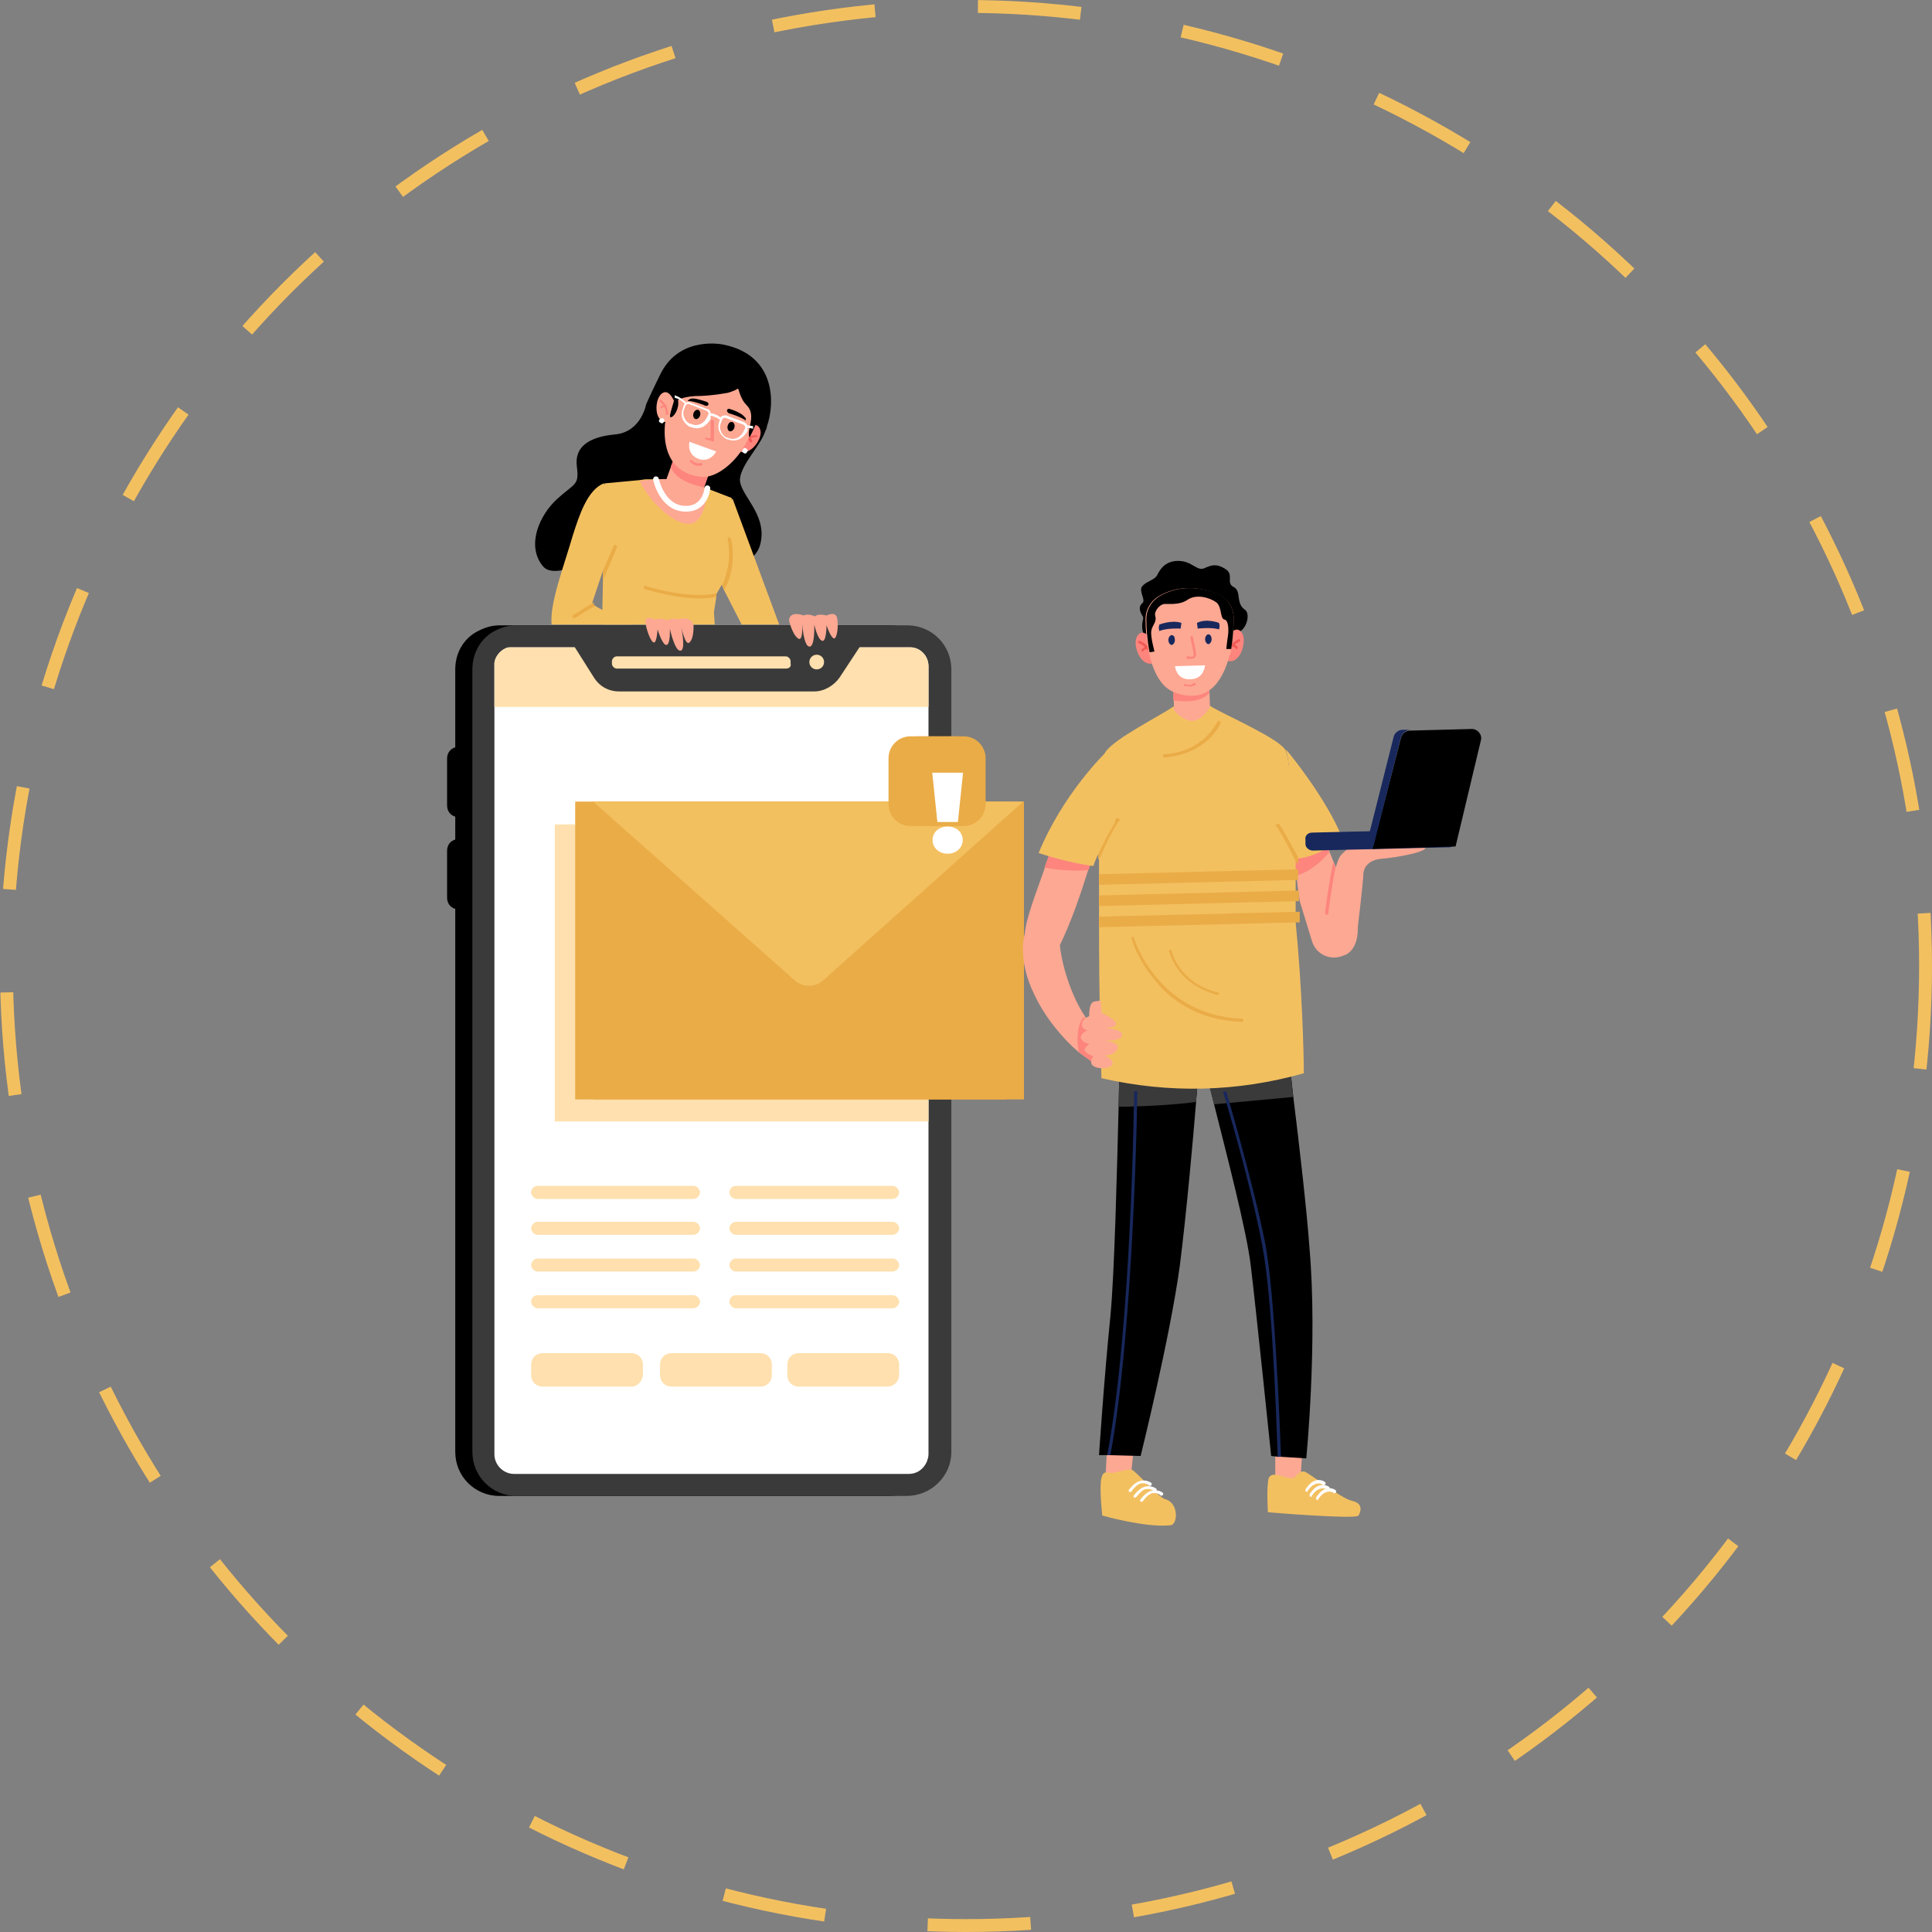<svg width="150" height="150" viewBox="0 0 150 150" fill="none" xmlns="http://www.w3.org/2000/svg">
<rect x="0" y="0" width="150" height="150" fill="#808080" stroke="none"/>
<circle cx="75" cy="75" r="74.5" stroke="#F3C060" stroke-dasharray="8 8"/>
<path d="M35.346 51.972V112.724C35.346 114.625 36.866 116.145 38.767 116.145H69.047C69.998 116.145 70.885 115.765 71.518 115.131C72.151 114.498 72.532 113.674 72.532 112.724V51.972C72.532 50.072 71.011 48.551 69.111 48.551H38.83C38.26 48.551 37.753 48.678 37.246 48.932C36.106 49.438 35.346 50.579 35.346 51.972Z" fill="black"/>
<path d="M36.676 51.972V112.724C36.676 114.625 38.196 116.145 40.097 116.145H70.377C71.328 116.145 72.215 115.765 72.848 115.131C73.482 114.498 73.862 113.674 73.862 112.724V51.972C73.862 50.072 72.341 48.551 70.441 48.551H40.097C39.526 48.551 39.02 48.678 38.513 48.932C37.436 49.438 36.676 50.579 36.676 51.972Z" fill="#3A3A3A"/>
<path d="M35.979 63.438H35.599C35.092 63.438 34.712 63.058 34.712 62.552V58.877C34.712 58.371 35.092 57.99 35.599 57.99H35.979V63.438Z" fill="black"/>
<path d="M35.979 70.597H35.599C35.092 70.597 34.712 70.217 34.712 69.71V66.036C34.712 65.529 35.092 65.149 35.599 65.149H35.979V70.597Z" fill="black"/>
<path d="M73.798 63.439H74.115C74.495 63.439 74.812 63.122 74.812 62.742V58.624C74.812 58.244 74.495 57.927 74.115 57.927H73.798V63.439Z" fill="#18285D"/>
<path d="M72.088 51.719V112.914C72.088 113.104 72.025 113.294 71.961 113.484C71.708 114.055 71.201 114.435 70.568 114.435H39.907C39.083 114.435 38.386 113.738 38.386 112.914V51.719C38.386 51.656 38.386 51.529 38.386 51.466C38.45 50.959 38.83 50.516 39.273 50.325C39.4 50.262 39.463 50.262 39.59 50.262C39.653 50.262 39.78 50.262 39.907 50.262H70.568C71.391 50.199 72.088 50.896 72.088 51.719Z" fill="white"/>
<path d="M72.088 51.719V54.886H38.386V51.719C38.386 51.656 38.386 51.529 38.386 51.466C38.45 50.959 38.83 50.516 39.273 50.325C39.4 50.262 39.463 50.262 39.59 50.262C39.653 50.262 39.78 50.262 39.907 50.262H70.568C71.391 50.199 72.088 50.896 72.088 51.719Z" fill="#FFE0AE"/>
<path d="M66.767 50.199L65.183 52.606C64.74 53.239 63.98 53.683 63.219 53.683H48.079C47.255 53.683 46.559 53.303 46.115 52.606L44.595 50.199C44.595 49.945 44.785 49.755 45.038 49.755H66.323C66.577 49.755 66.767 49.945 66.767 50.199Z" fill="#3A3A3A"/>
<path d="M61.002 51.909H47.889C47.699 51.909 47.509 51.719 47.509 51.529V51.339C47.509 51.149 47.699 50.959 47.889 50.959H61.002C61.192 50.959 61.382 51.149 61.382 51.339V51.529C61.446 51.782 61.255 51.909 61.002 51.909Z" fill="#FFE0AE"/>
<path d="M63.98 51.402C63.98 51.719 63.726 51.972 63.41 51.972C63.093 51.972 62.839 51.719 62.839 51.402C62.839 51.085 63.093 50.832 63.41 50.832C63.726 50.832 63.98 51.085 63.98 51.402Z" fill="#FFE0AE"/>
<path d="M41.237 92.579C41.237 92.832 41.49 93.086 41.744 93.086H53.843C54.097 93.086 54.35 92.832 54.35 92.579C54.35 92.326 54.097 92.072 53.843 92.072H41.744C41.49 92.072 41.237 92.262 41.237 92.579Z" fill="#FFE0AE"/>
<path d="M56.631 92.579C56.631 92.832 56.884 93.086 57.138 93.086H69.301C69.554 93.086 69.808 92.832 69.808 92.579C69.808 92.326 69.554 92.072 69.301 92.072H57.138C56.884 92.072 56.631 92.262 56.631 92.579Z" fill="#FFE0AE"/>
<path d="M41.237 95.366C41.237 95.62 41.49 95.873 41.744 95.873H53.843C54.097 95.873 54.35 95.62 54.35 95.366C54.35 95.113 54.097 94.86 53.843 94.86H41.744C41.49 94.86 41.237 95.113 41.237 95.366Z" fill="#FFE0AE"/>
<path d="M56.631 95.366C56.631 95.62 56.884 95.873 57.138 95.873H69.301C69.554 95.873 69.808 95.62 69.808 95.366C69.808 95.113 69.554 94.86 69.301 94.86H57.138C56.884 94.86 56.631 95.113 56.631 95.366Z" fill="#FFE0AE"/>
<path d="M41.237 98.217C41.237 98.471 41.49 98.724 41.744 98.724H53.843C54.097 98.724 54.35 98.471 54.35 98.217C54.35 97.964 54.097 97.71 53.843 97.71H41.744C41.49 97.71 41.237 97.964 41.237 98.217Z" fill="#FFE0AE"/>
<path d="M56.631 98.217C56.631 98.471 56.884 98.724 57.138 98.724H69.301C69.554 98.724 69.808 98.471 69.808 98.217C69.808 97.964 69.554 97.71 69.301 97.71H57.138C56.884 97.71 56.631 97.964 56.631 98.217Z" fill="#FFE0AE"/>
<path d="M41.237 101.068C41.237 101.321 41.49 101.575 41.744 101.575H53.843C54.097 101.575 54.35 101.321 54.35 101.068C54.35 100.814 54.097 100.561 53.843 100.561H41.744C41.49 100.561 41.237 100.751 41.237 101.068Z" fill="#FFE0AE"/>
<path d="M56.631 101.068C56.631 101.321 56.884 101.575 57.138 101.575H69.301C69.554 101.575 69.808 101.321 69.808 101.068C69.808 100.814 69.554 100.561 69.301 100.561H57.138C56.884 100.561 56.631 100.751 56.631 101.068Z" fill="#FFE0AE"/>
<path d="M49.029 107.656H42.124C41.617 107.656 41.237 107.276 41.237 106.769V105.946C41.237 105.439 41.617 105.059 42.124 105.059H49.029C49.535 105.059 49.916 105.439 49.916 105.946V106.769C49.852 107.276 49.472 107.656 49.029 107.656Z" fill="#FFE0AE"/>
<path d="M59.038 107.656H52.133C51.626 107.656 51.246 107.276 51.246 106.769V105.946C51.246 105.439 51.626 105.059 52.133 105.059H59.038C59.545 105.059 59.925 105.439 59.925 105.946V106.769C59.925 107.276 59.545 107.656 59.038 107.656Z" fill="#FFE0AE"/>
<path d="M68.92 107.656H62.015C61.508 107.656 61.128 107.276 61.128 106.769V105.946C61.128 105.439 61.508 105.059 62.015 105.059H68.92C69.427 105.059 69.807 105.439 69.807 105.946V106.769C69.807 107.276 69.364 107.656 68.92 107.656Z" fill="#FFE0AE"/>
<path d="M72.088 64.008V87.068H43.074V64.008H44.405H72.088Z" fill="#FFE0AE"/>
<path d="M78.106 62.235H44.658V85.358H78.106V62.235Z" fill="#EAAC47"/>
<path d="M79.5 62.235H46.051V85.358H79.5V62.235Z" fill="#EAAC47"/>
<path d="M45.988 62.172L61.446 78.262C62.142 78.959 63.283 78.959 63.916 78.262L79.437 62.172L63.853 76.045C63.219 76.615 62.206 76.615 61.572 76.045L45.988 62.172Z" fill="#EAAC47"/>
<path d="M59.545 74.145L47.002 85.294H46.051V84.724L58.784 73.385L59.545 74.145Z" fill="#EAAC47"/>
<path d="M79.437 84.787V85.294H78.423L65.88 74.145L66.577 73.385L79.437 84.787Z" fill="#EAAC47"/>
<path d="M46.051 62.235L61.699 76.109C62.332 76.679 63.282 76.679 63.916 76.109L79.436 62.235H46.051Z" fill="#F3C060"/>
<g opacity="0.5">
<path d="M62.332 64.389H50.739C50.359 64.389 50.042 64.072 50.042 63.692C50.042 63.312 50.359 62.995 50.739 62.995H62.332C62.712 62.995 63.029 63.312 63.029 63.692C63.029 64.072 62.712 64.389 62.332 64.389Z" fill="#F3C060"/>
</g>
<g opacity="0.5">
<path d="M65.88 64.389H64.74C64.36 64.389 64.043 64.072 64.043 63.692C64.043 63.312 64.36 62.995 64.74 62.995H65.88C66.26 62.995 66.577 63.312 66.577 63.692C66.577 64.072 66.26 64.389 65.88 64.389Z" fill="#F3C060"/>
</g>
<path d="M74.242 64.136H70.694C69.744 64.136 68.984 63.375 68.984 62.425V58.878C68.984 57.927 69.744 57.167 70.694 57.167H74.242C75.192 57.167 75.952 57.927 75.952 58.878V62.425C75.889 63.375 75.129 64.136 74.242 64.136Z" fill="#EAAC47"/>
<path d="M74.812 64.136H71.265C70.314 64.136 69.554 63.375 69.554 62.425V58.878C69.554 57.927 70.314 57.167 71.265 57.167H74.812C75.762 57.167 76.523 57.927 76.523 58.878V62.425C76.523 63.375 75.762 64.136 74.812 64.136Z" fill="#EAAC47"/>
<path d="M72.777 63.819L72.379 59.991H74.771L74.372 63.819H72.777ZM73.575 66.282C72.884 66.282 72.405 65.804 72.405 65.219C72.405 64.626 72.884 64.174 73.575 64.174C74.266 64.174 74.744 64.626 74.744 65.219C74.744 65.804 74.266 66.282 73.575 66.282Z" fill="white"/>
<path d="M85.961 112.217L85.835 114.625L87.798 114.688L88.052 112.154L85.961 112.217Z" fill="#FDA893"/>
<path d="M86.595 114.308C86.595 114.308 87.609 114.054 87.862 114.118C88.115 114.118 89.889 116.208 90.459 116.398C91.536 116.652 91.473 118.426 90.839 118.426C88.875 118.616 85.581 117.665 85.581 117.665C85.581 117.665 85.328 115.448 85.518 114.751C85.708 113.991 86.088 114.498 86.595 114.308Z" fill="#F3C060"/>
<path d="M88.178 116.272C88.115 116.272 88.115 116.272 88.051 116.272C87.988 116.209 87.988 116.145 88.051 116.082C88.051 116.082 88.431 115.575 88.812 115.448C89.382 115.258 89.762 115.575 89.762 115.575C89.825 115.638 89.825 115.702 89.762 115.765C89.698 115.829 89.635 115.829 89.572 115.765C89.572 115.765 89.318 115.512 88.875 115.638C88.558 115.765 88.242 116.209 88.242 116.209C88.242 116.209 88.178 116.209 88.178 116.272Z" fill="#FEFDFF"/>
<path d="M87.798 115.829C87.735 115.829 87.735 115.829 87.671 115.829C87.608 115.765 87.608 115.702 87.671 115.639C87.671 115.639 88.052 115.132 88.432 115.005C89.002 114.815 89.382 115.132 89.382 115.132C89.445 115.195 89.445 115.258 89.382 115.322C89.319 115.385 89.255 115.385 89.192 115.322C89.192 115.322 88.939 115.068 88.495 115.195C88.178 115.322 87.862 115.765 87.862 115.765C87.862 115.829 87.862 115.829 87.798 115.829Z" fill="#FEFDFF"/>
<path d="M88.685 116.589C88.622 116.589 88.622 116.589 88.558 116.589C88.495 116.525 88.495 116.462 88.558 116.399C88.558 116.399 88.938 115.892 89.318 115.765C89.889 115.575 90.269 115.892 90.269 115.892C90.332 115.955 90.332 116.018 90.269 116.082C90.205 116.145 90.142 116.145 90.079 116.082C90.079 116.082 89.825 115.828 89.382 115.955C89.065 116.082 88.748 116.525 88.748 116.525C88.748 116.589 88.685 116.589 88.685 116.589Z" fill="#FEFDFF"/>
<path d="M93.056 83.267C93.056 83.267 92.993 83.837 92.93 84.724C92.93 84.977 92.866 85.231 92.866 85.547C92.613 88.652 92.106 94.29 91.599 98.281C90.839 103.855 88.558 113.041 88.558 113.041L86.151 112.978H85.898H85.328C85.328 112.978 85.708 107.15 86.215 102.145C86.531 98.787 86.721 90.932 86.848 85.991C86.911 83.457 86.911 81.62 86.911 81.62L93.056 83.267Z" fill="black"/>
<path d="M93.056 83.267C93.056 83.267 92.993 83.837 92.93 84.724C92.93 84.977 92.866 85.231 92.866 85.547C91.726 85.737 88.685 85.927 86.848 85.927C86.912 83.394 86.912 81.556 86.912 81.556L93.056 83.267Z" fill="#3A3A3A"/>
<path d="M88.305 84.724C88.305 84.914 88.052 103.032 86.214 112.978H85.961C87.861 103.032 88.052 84.914 88.052 84.724H88.305Z" fill="#18285D"/>
<path d="M101.102 112.724L100.975 114.815L99.011 114.751V112.471L101.102 112.724Z" fill="#FDA893"/>
<path d="M100.468 114.751C100.468 114.751 100.912 114.181 101.229 114.245C101.545 114.245 104.079 116.335 104.966 116.525C105.853 116.715 105.663 117.349 105.473 117.666C105.283 117.982 98.441 117.412 98.441 117.412C98.441 117.412 98.315 115.385 98.505 114.751C98.821 114.118 99.835 114.878 100.468 114.751Z" fill="#F3C060"/>
<path d="M101.862 116.209C101.862 116.209 101.799 116.209 101.736 116.209C101.672 116.145 101.672 116.082 101.672 116.019C101.672 116.019 101.989 115.512 102.306 115.385C102.813 115.132 103.193 115.448 103.193 115.448C103.256 115.512 103.256 115.575 103.193 115.639C103.129 115.702 103.066 115.702 103.003 115.639C103.003 115.639 102.749 115.448 102.369 115.639C102.052 115.765 101.799 116.209 101.799 116.209C101.926 116.145 101.926 116.209 101.862 116.209Z" fill="#FEFDFF"/>
<path d="M101.546 115.828C101.546 115.828 101.482 115.828 101.419 115.828C101.355 115.765 101.355 115.702 101.355 115.638C101.355 115.638 101.672 115.131 101.989 115.005C102.496 114.751 102.876 115.068 102.876 115.068C102.939 115.131 102.939 115.195 102.876 115.258C102.812 115.321 102.749 115.321 102.686 115.258C102.686 115.258 102.432 115.068 102.052 115.258C101.736 115.385 101.482 115.828 101.482 115.828C101.609 115.828 101.546 115.828 101.546 115.828Z" fill="#FEFDFF"/>
<path d="M102.369 116.462C102.369 116.462 102.306 116.462 102.243 116.462C102.179 116.398 102.179 116.335 102.179 116.272C102.179 116.272 102.496 115.765 102.813 115.638C103.319 115.385 103.7 115.702 103.7 115.702C103.763 115.765 103.763 115.828 103.7 115.892C103.636 115.955 103.573 115.955 103.51 115.892C103.51 115.892 103.256 115.702 102.876 115.892C102.559 116.018 102.306 116.462 102.306 116.462C102.433 116.462 102.433 116.462 102.369 116.462Z" fill="#FEFDFF"/>
<path d="M101.418 113.231L99.455 113.104H99.201L98.694 113.041C98.694 113.041 97.491 101.385 97.111 98.281C96.794 95.557 95.21 89.538 94.26 85.738C94.007 84.661 93.753 83.774 93.563 83.204C93.436 82.76 93.373 82.507 93.373 82.507L100.025 81.873C100.025 81.873 100.025 82 100.088 82.253C100.151 82.823 100.278 83.837 100.405 85.104C100.848 88.652 101.482 94.163 101.672 96.95C102.305 104.236 101.418 113.231 101.418 113.231Z" fill="black"/>
<path d="M100.405 85.168L94.26 85.738C94.007 84.661 93.754 83.774 93.564 83.204L100.088 82.253C100.152 82.824 100.278 83.9 100.405 85.168Z" fill="#3A3A3A"/>
<path d="M99.454 113.105H99.201C99.074 109.494 98.757 100.498 97.997 96.697C97.11 91.883 95.02 84.914 94.957 84.787L95.21 84.724C95.21 84.787 97.3 91.819 98.251 96.634C98.948 100.498 99.328 109.494 99.454 113.105Z" fill="#18285D"/>
<path d="M100.342 65.466C100.468 66.353 100.532 67.24 100.658 68C100.785 69.204 100.912 69.964 100.912 69.964L101.862 73.068C102.179 74.145 103.382 74.651 104.396 74.145H104.459C106.17 73.258 105.093 69.9 105.093 69.9H104.776C104.649 69.52 104.269 68.57 103.763 67.43C103.699 67.303 103.636 67.113 103.573 66.986C103.446 66.733 103.382 66.48 103.256 66.226C103.129 65.846 102.939 65.466 102.749 65.086C101.545 62.235 100.215 59.194 100.215 59.194C99.772 59.321 100.025 62.615 100.342 65.466Z" fill="#FDA893"/>
<path d="M100.342 65.466C100.468 66.353 100.532 67.24 100.659 68C101.926 67.556 102.749 66.733 103.193 66.163C103.066 65.783 102.876 65.403 102.686 65.022L100.342 65.466Z" fill="#FD857D"/>
<path d="M103.002 71.041C103.066 71.041 103.129 70.977 103.129 70.914C103.319 69.267 103.572 68.127 103.699 67.367C103.636 67.24 103.572 67.05 103.509 66.923C103.382 67.557 103.129 68.887 102.875 70.851C102.875 70.914 102.939 70.977 103.002 71.041Z" fill="#FD857D"/>
<path d="M104.143 64.896C104.143 64.896 103.889 65.213 103.383 65.593C102.812 66.036 101.735 66.606 100.595 66.67C100.342 62.805 100.152 59.131 99.835 58.181C100.342 58.751 103.002 62.109 104.143 64.896Z" fill="#F3C060"/>
<path d="M103.256 71.104C103.256 71.104 103.383 67.239 104.143 66.353C104.966 65.529 105.663 65.149 106.487 65.149C107.247 65.149 108.007 65.212 107.944 65.529C107.944 65.529 109.717 65.212 110.541 65.656C111.365 66.099 108.197 66.606 107.31 66.669C106.36 66.733 105.917 67.239 105.853 67.81C105.853 68.38 105.41 72.054 105.41 72.054L103.256 71.104Z" fill="#FDA893"/>
<path d="M101.228 83.33C96.034 84.787 90.776 84.914 85.518 83.71C85.454 82.19 85.328 77.185 85.328 71.991C85.328 71.737 85.328 71.421 85.328 71.167V70.787C85.328 70.66 85.328 70.534 85.328 70.344C85.328 70.217 85.328 70.09 85.328 69.9C85.328 69.773 85.328 69.647 85.328 69.457C85.328 69.33 85.328 69.203 85.328 69.077C85.328 68.95 85.328 68.823 85.328 68.697C85.328 68.57 85.328 68.443 85.328 68.253C85.328 68.126 85.328 68 85.328 67.81C85.328 67.683 85.328 67.556 85.328 67.43C85.328 67.176 85.328 66.923 85.328 66.669V66.606C85.328 66.416 85.328 66.226 85.328 66.099C85.391 62.045 85.518 58.814 85.834 58.371C86.595 57.294 90.079 55.583 91.156 54.823V55.013C91.156 55.013 91.853 55.9 92.613 55.837C93.31 55.773 93.816 54.95 93.88 54.76C94.45 55.14 95.717 55.71 96.921 56.343C98.124 56.977 99.328 57.611 99.771 58.181C100.088 58.624 100.405 62.108 100.595 66.289C100.595 66.353 100.595 66.416 100.595 66.543C100.595 66.606 100.595 66.669 100.595 66.733C100.595 66.859 100.595 66.986 100.595 67.113C100.595 67.24 100.595 67.366 100.595 67.493C100.595 67.62 100.595 67.746 100.595 67.936C100.595 68.063 100.595 68.19 100.595 68.38C100.595 68.507 100.595 68.633 100.595 68.76C100.595 68.887 100.595 69.013 100.595 69.14C100.595 69.267 100.595 69.393 100.595 69.584C100.595 69.71 100.595 69.837 100.595 69.963C100.595 70.09 100.595 70.217 100.595 70.407C100.595 70.534 100.595 70.66 100.595 70.787C100.595 71.04 100.595 71.357 100.595 71.611C101.102 76.805 101.228 81.81 101.228 83.33Z" fill="#F3C060"/>
<path d="M90.396 58.814C90.332 58.814 90.332 58.751 90.269 58.687C90.269 58.624 90.332 58.561 90.396 58.561C93.5 58.371 94.513 56.027 94.513 56.027C94.513 55.963 94.64 55.963 94.704 55.963C94.767 55.963 94.767 56.09 94.767 56.153C94.767 56.153 94.513 56.787 93.817 57.42C93.183 57.991 92.106 58.687 90.396 58.814Z" fill="#EAAC47"/>
<path d="M100.785 68.317L85.328 68.697C85.328 68.57 85.328 68.443 85.328 68.253C85.328 68.126 85.328 68 85.328 67.873L100.785 67.493C100.785 67.62 100.785 67.746 100.785 67.873C100.785 68.063 100.785 68.19 100.785 68.317Z" fill="#EAAC47"/>
<path d="M100.848 69.964L85.328 70.344C85.328 70.217 85.328 70.09 85.328 69.964C85.328 69.837 85.328 69.71 85.328 69.52L100.848 69.14C100.848 69.267 100.848 69.394 100.848 69.584C100.848 69.71 100.848 69.837 100.848 69.964Z" fill="#EAAC47"/>
<path d="M100.912 71.611L85.328 71.991C85.328 71.737 85.328 71.421 85.328 71.167L100.912 70.787C100.912 71.04 100.912 71.294 100.912 71.611Z" fill="#EAAC47"/>
<path d="M99.074 64.135C99.518 64.706 100.215 66.099 100.531 66.733C100.595 66.796 100.595 66.923 100.658 66.923C100.721 66.986 100.721 67.049 100.721 67.049C100.721 67.049 100.721 67.113 100.785 67.113C100.785 66.986 100.785 66.859 100.785 66.733C100.785 66.669 100.785 66.606 100.785 66.543C100.721 66.416 100.658 66.289 100.531 66.099C100.151 65.402 99.644 64.452 99.328 64.009C99.264 63.945 99.201 63.945 99.138 64.009C99.011 64.009 99.011 64.072 99.074 64.135Z" fill="#EAAC47"/>
<path d="M96.414 79.339C96.477 79.339 96.54 79.276 96.54 79.213C96.54 79.149 96.477 79.086 96.414 79.086C92.993 78.959 90.902 77.249 89.762 75.855C88.495 74.335 88.052 72.877 88.052 72.814C88.052 72.751 87.988 72.688 87.925 72.751C87.862 72.751 87.798 72.814 87.862 72.878C87.862 72.941 88.305 74.461 89.572 75.982C90.712 77.502 92.866 79.213 96.414 79.339Z" fill="#EAAC47"/>
<path d="M94.513 77.249C94.577 77.249 94.64 77.185 94.64 77.185C94.64 77.122 94.64 77.059 94.577 77.059C91.599 76.362 90.966 73.891 90.966 73.828C90.966 73.764 90.902 73.701 90.839 73.764C90.776 73.764 90.712 73.828 90.776 73.891C90.776 73.891 90.966 74.588 91.473 75.285C91.916 75.918 92.866 76.805 94.513 77.249Z" fill="#EAAC47"/>
<path d="M86.911 63.692C86.468 64.326 85.771 65.656 85.518 66.353C85.454 66.416 85.454 66.543 85.391 66.543C85.328 66.606 85.328 66.669 85.328 66.669C85.328 66.669 85.328 66.669 85.264 66.733V66.669C85.264 66.479 85.264 66.289 85.264 66.163C85.328 66.036 85.391 65.909 85.454 65.719C85.771 65.022 86.278 64.072 86.658 63.565C86.721 63.502 86.784 63.502 86.848 63.565C86.975 63.565 86.975 63.692 86.911 63.692Z" fill="#EAAC47"/>
<path d="M101.925 66.036L112.504 65.783C112.821 65.783 113.075 65.529 113.011 65.213V64.896C113.011 64.579 112.758 64.326 112.441 64.389L101.862 64.643C101.545 64.643 101.292 64.896 101.355 65.213V65.529C101.355 65.783 101.608 66.036 101.925 66.036Z" fill="#18285D"/>
<path d="M113.011 65.719L114.975 57.484C115.102 57.04 114.722 56.597 114.278 56.597L109.464 56.724C109.147 56.724 108.83 56.977 108.767 57.294L106.55 65.909L113.011 65.719Z" fill="black"/>
<path d="M108.767 57.23L106.613 65.783H106.043L108.197 57.23C108.26 56.914 108.577 56.66 108.894 56.66H109.464C109.084 56.724 108.83 56.977 108.767 57.23Z" fill="#18285D"/>
<path d="M110.097 61.602C109.971 62.172 110.351 62.552 110.858 62.552C111.428 62.552 111.934 62.108 112.061 61.538C112.188 60.968 111.808 60.588 111.301 60.588C110.731 60.651 110.224 61.095 110.097 61.602Z" fill="black"/>
<path d="M89.066 49.248C89.066 49.248 88.749 49.438 88.686 48.805C88.622 48.171 88.876 48.045 88.686 47.791C88.496 47.474 88.369 47.094 88.686 46.841C89.002 46.588 88.369 45.891 88.686 45.511C89.002 45.131 89.573 45.067 89.826 44.687C90.016 44.307 90.396 43.547 91.473 43.547C92.55 43.547 92.93 44.37 93.5 44.117C94.07 43.864 94.45 43.737 95.147 44.18C95.844 44.624 95.147 45.257 95.781 45.574C96.414 45.891 95.907 46.841 96.668 47.348C97.174 47.728 96.668 49.375 95.654 49.122C94.324 48.868 89.066 49.248 89.066 49.248Z" fill="black"/>
<path d="M89.319 49.502C89.319 49.502 88.685 48.742 88.305 49.375C87.862 50.009 88.558 51.909 89.635 51.466L89.319 49.502Z" fill="#FD857D"/>
<path d="M89.318 50.832C89.255 50.832 89.255 50.832 89.255 50.769C89.065 50.199 88.431 49.945 88.431 49.945C88.368 49.945 88.368 49.882 88.368 49.819C88.368 49.755 88.431 49.755 88.495 49.755C88.495 49.755 89.192 50.008 89.445 50.705C89.445 50.769 89.445 50.832 89.318 50.832Z" fill="#F05B56"/>
<path d="M88.685 50.579C88.622 50.516 88.559 50.452 88.622 50.452C88.622 50.452 88.749 50.262 88.939 50.199C89.002 50.199 89.065 50.199 89.065 50.262C89.065 50.325 89.065 50.389 89.002 50.389C88.812 50.452 88.749 50.579 88.749 50.579C88.749 50.579 88.749 50.579 88.685 50.579Z" fill="#F05B56"/>
<path d="M95.4 49.312C95.4 49.312 95.971 48.488 96.414 49.122C96.858 49.755 96.287 51.719 95.21 51.276L95.4 49.312Z" fill="#FD857D"/>
<path d="M95.401 50.706C95.464 50.706 95.464 50.706 95.464 50.642C95.591 50.072 96.224 49.819 96.224 49.819C96.287 49.819 96.287 49.755 96.287 49.692C96.287 49.629 96.224 49.629 96.161 49.629C96.161 49.629 95.464 49.945 95.274 50.579C95.337 50.642 95.337 50.706 95.401 50.706Z" fill="#F05B56"/>
<path d="M96.034 50.389C96.097 50.325 96.161 50.262 96.097 50.262C96.097 50.262 95.971 50.072 95.781 50.008C95.717 50.008 95.654 50.008 95.654 50.072C95.654 50.135 95.654 50.199 95.717 50.199C95.907 50.262 95.971 50.389 95.971 50.389H96.034Z" fill="#F05B56"/>
<path d="M93.88 52.986L93.944 54.886C93.944 54.886 93.373 55.9 92.613 55.963C91.853 56.027 91.156 55.14 91.156 55.14L91.093 53.176L93.88 52.986Z" fill="#FDA893"/>
<path d="M93.88 52.986V53.809C93.373 54.38 92.487 54.57 91.093 54.38V53.176L93.88 52.986Z" fill="#FD857D"/>
<path d="M95.78 47.981C95.78 48.742 95.717 49.629 95.59 50.389C95.59 50.579 95.527 50.769 95.463 50.896C95.083 52.289 94.133 54.76 91.346 53.81C90.079 53.43 89.509 52.036 89.192 50.642C89.002 49.692 88.939 48.742 88.939 48.045C88.939 47.348 89.319 46.715 89.889 46.334C91.536 45.321 93.31 45.638 94.45 46.081C95.273 46.398 95.78 47.158 95.78 47.981Z" fill="#FDA893"/>
<path d="M91.219 49.692C91.219 49.882 91.093 50.072 90.966 50.072C90.839 50.072 90.712 49.882 90.712 49.692C90.712 49.502 90.839 49.312 90.966 49.312C91.156 49.312 91.219 49.502 91.219 49.692Z" fill="#18285D"/>
<path d="M94.07 49.629C94.07 49.819 93.943 50.009 93.816 50.009C93.69 50.009 93.563 49.819 93.563 49.629C93.563 49.439 93.69 49.248 93.816 49.248C93.943 49.248 94.07 49.375 94.07 49.629Z" fill="#18285D"/>
<path d="M94.64 48.362C94.64 48.362 93.69 47.981 92.93 48.362L92.993 48.805C92.993 48.805 94.07 48.678 94.64 48.868C94.704 48.678 94.704 48.552 94.64 48.362Z" fill="#18285D"/>
<path d="M90.015 48.488C90.015 48.488 90.966 48.108 91.726 48.361L91.662 48.805C91.662 48.805 90.585 48.742 90.015 48.995C89.952 48.805 89.952 48.678 90.015 48.488Z" fill="#18285D"/>
<path d="M92.486 51.149C92.359 51.149 92.169 51.149 92.169 51.149C92.106 51.149 92.106 51.085 92.106 51.022C92.106 50.959 92.169 50.959 92.233 50.959C92.296 50.959 92.549 51.022 92.613 50.959L92.676 50.895C92.676 50.579 92.423 49.565 92.423 49.502C92.423 49.438 92.423 49.375 92.486 49.375C92.549 49.375 92.613 49.375 92.613 49.438C92.613 49.502 92.866 50.515 92.866 50.832C92.866 50.959 92.803 51.022 92.739 51.085C92.613 51.149 92.549 51.149 92.486 51.149Z" fill="#FD857D"/>
<path d="M91.219 51.719C91.283 52.099 91.536 52.796 92.423 52.733C93.246 52.733 93.5 52.099 93.563 51.656L91.219 51.719Z" fill="white"/>
<path d="M92.359 53.303C92.613 53.303 92.803 53.176 92.803 53.176C92.866 53.176 92.866 53.113 92.803 53.05C92.803 52.986 92.74 52.986 92.676 53.05C92.676 53.05 92.486 53.176 92.359 53.176C92.169 53.176 92.043 53.113 92.043 53.113C91.979 53.113 91.916 53.113 91.916 53.176C91.916 53.239 91.916 53.303 91.979 53.303C91.979 53.176 92.169 53.303 92.359 53.303Z" fill="#FD857D"/>
<path d="M95.78 47.981C95.78 48.742 95.717 49.629 95.59 50.389H95.21C95.21 50.389 95.273 49.755 95.337 49.375C95.4 48.995 95.4 48.172 95.084 48.108C94.703 48.045 94.893 47.158 94.45 46.778C93.943 46.398 92.866 46.081 92.169 46.588C91.473 47.031 90.649 46.841 90.332 46.905C90.016 46.968 89.572 47.475 89.699 47.855C89.826 48.298 89.445 48.552 89.382 48.995C89.319 49.439 89.635 50.579 89.635 50.579L89.255 50.642C89.065 49.692 89.002 48.742 89.002 48.045C89.002 47.348 89.382 46.715 89.952 46.334C91.599 45.321 93.373 45.638 94.513 46.081C95.273 46.398 95.78 47.158 95.78 47.981Z" fill="black"/>
<path d="M86.025 81.303L85.075 82.633C85.075 82.633 84.504 82.253 83.744 81.683C82.604 80.733 81.147 79.022 80.323 77.249C78.93 74.461 79.563 72.498 79.563 72.498C79.69 71.167 80.45 69.33 81.147 67.303C81.4 66.606 81.654 65.973 81.78 65.466L83.934 65.973L84.884 66.543L84.504 67.493C83.871 69.52 83.174 71.547 82.287 73.385C82.477 75.222 83.301 77.502 84.188 78.832C85.138 80.353 86.025 81.303 86.025 81.303Z" fill="#FDA893"/>
<path d="M86.025 81.303L85.074 82.633C85.074 82.633 84.504 82.253 83.744 81.683C83.554 80.67 83.681 79.276 84.188 78.959C85.138 80.353 86.025 81.303 86.025 81.303Z" fill="#FD857D"/>
<path d="M85.518 79.783C85.708 79.783 86.722 79.846 86.658 79.466C86.531 79.086 85.518 78.642 85.518 78.642C85.518 78.642 85.518 78.642 85.518 78.579V78.516L85.455 77.692C85.265 77.692 85.075 77.755 84.948 77.755C84.504 77.882 84.568 78.896 84.568 78.896C84.568 78.896 83.998 79.086 83.998 79.529C83.998 79.973 84.441 79.973 84.441 79.973C84.441 79.973 83.808 80.29 83.934 80.606C84.061 80.986 84.568 81.05 84.568 81.05C84.568 81.05 84.061 81.43 84.251 81.62C84.441 81.873 84.885 82 84.885 82C84.885 82 84.504 82.507 84.885 82.76C85.265 83.013 85.835 82.95 86.151 82.823C86.531 82.697 86.468 82.253 85.771 81.936C85.771 81.936 86.405 82 86.722 81.493C86.975 81.05 86.341 80.86 85.771 80.796C86.215 80.796 86.975 80.796 87.102 80.416C87.292 79.909 85.771 79.783 85.518 79.783Z" fill="#FDA893"/>
<path d="M84.884 66.606L84.504 67.556C83.808 67.62 82.477 67.62 81.084 67.366C81.337 66.669 81.59 66.036 81.717 65.529L83.871 66.036L84.884 66.606Z" fill="#FD857D"/>
<path d="M85.834 58.434C85.834 58.434 82.54 61.602 80.64 66.226C82.16 66.733 83.554 67.05 84.884 67.24C85.011 66.796 85.834 65.022 86.594 63.819L85.834 58.434Z" fill="#F3C060"/>
<path d="M59.418 33.474C59.481 33.348 59.545 33.221 59.545 33.094C60.178 31.321 60.242 27.583 56.187 26.759C56.187 26.759 52.83 25.999 51.309 28.977C51.309 28.977 50.613 30.37 50.169 31.384C50.169 31.384 49.789 33.538 47.762 33.728C45.735 33.918 44.594 34.678 44.785 36.199C44.975 37.719 44.658 37.465 43.264 38.732C41.87 39.999 40.857 42.343 42.124 43.927C43.328 45.511 47.889 41.773 50.739 43.42C53.59 45.067 58.531 44.561 59.038 42.217C59.608 39.873 57.328 38.352 57.454 37.149C57.581 36.008 59.038 34.615 59.418 33.474Z" fill="black"/>
<path d="M60.495 48.488H57.581L56.188 45.764L56.061 45.447L55.491 44.307C55.491 44.307 55.617 39.366 56.884 38.732L60.495 48.488Z" fill="#F3C060"/>
<path d="M56.251 45.764L56.061 45.448C56.314 44.877 56.821 43.61 56.441 41.9C56.441 41.837 56.441 41.773 56.568 41.71C56.631 41.71 56.694 41.71 56.758 41.837C57.201 43.864 56.505 45.321 56.251 45.764Z" fill="#EAAC47"/>
<path d="M61.256 48.171C61.256 48.171 61.509 49.248 61.953 49.565C62.396 49.882 62.269 48.361 62.269 48.361C62.269 48.361 62.396 50.199 62.84 50.199C63.283 50.262 63.22 48.488 63.22 48.488C63.22 48.488 63.473 49.692 63.853 49.755C64.17 49.819 64.17 48.551 64.17 48.551C64.17 48.551 64.487 49.502 64.74 49.565C64.993 49.629 65.12 48.551 64.993 47.981C64.867 47.411 64.17 47.791 64.17 47.791C64.17 47.791 63.536 47.601 63.283 47.855C63.283 47.855 62.713 47.601 62.396 47.791C62.269 47.728 61.319 47.411 61.256 48.171Z" fill="#FDA893"/>
<path d="M56.378 41.076C56.504 42.027 56.821 42.977 56.378 44.497C56.251 45.004 56.061 45.384 55.681 46.018C55.681 46.081 55.617 46.081 55.617 46.144C55.617 46.208 55.617 46.271 55.617 46.334C55.364 48.045 55.427 47.094 55.491 48.488H46.748L46.812 45.067V44.307L46.939 37.529L49.663 37.275L50.106 37.212H50.93C50.993 37.212 51.056 37.212 51.12 37.212C52.133 37.149 53.083 37.275 54.034 37.656L54.477 37.782L54.857 37.909L56.821 38.669C56.758 39.176 56.441 40.633 56.378 41.076Z" fill="#F3C060"/>
<path d="M47.889 42.533L46.812 45.067V44.307L47.636 42.407C47.636 42.343 47.762 42.28 47.826 42.343C47.889 42.407 47.952 42.47 47.889 42.533Z" fill="#EAAC47"/>
<path d="M49.663 37.339C50.55 39.176 52.767 41.14 53.907 40.57C54.604 40.19 54.857 38.922 54.921 38.036L54.541 37.846L54.097 37.656C53.147 37.275 52.133 37.149 51.183 37.212C51.12 37.212 51.12 37.212 51.056 37.212H50.993L50.233 37.275L49.663 37.339Z" fill="#FDA893"/>
<path d="M55.618 46.144C55.618 46.208 55.618 46.271 55.618 46.334C55.111 46.461 53.654 46.651 51.12 46.018C50.803 45.954 50.423 45.828 50.106 45.764C50.043 45.764 49.98 45.638 49.98 45.574C49.98 45.511 50.106 45.447 50.169 45.511C53.844 46.588 55.744 46.081 55.744 46.018C55.681 46.018 55.618 46.081 55.618 46.144Z" fill="#EAAC47"/>
<path d="M58.025 33.158C58.025 33.158 58.848 32.651 59.038 33.411C59.228 34.171 58.025 35.692 57.201 34.868L58.025 33.158Z" fill="#FD857D"/>
<path d="M57.645 34.932C57.582 35.058 57.645 35.122 57.772 35.185C57.898 35.248 57.962 35.185 58.025 35.058C58.088 34.932 58.025 34.868 57.898 34.805C57.835 34.742 57.708 34.805 57.645 34.932Z" fill="white"/>
<path d="M57.581 34.425C57.645 34.425 57.645 34.425 57.708 34.425C58.025 33.918 58.721 33.918 58.721 33.918C58.785 33.918 58.785 33.855 58.785 33.855C58.785 33.791 58.721 33.791 58.721 33.791C58.721 33.791 57.961 33.791 57.581 34.361C57.518 34.298 57.518 34.361 57.581 34.425Z" fill="#F05B56"/>
<path d="M58.278 34.361C58.405 34.361 58.405 34.298 58.405 34.234C58.405 34.234 58.341 34.044 58.151 33.854C58.088 33.791 58.088 33.791 58.025 33.854C57.961 33.918 57.961 33.918 58.025 33.981C58.151 34.171 58.215 34.298 58.278 34.361C58.215 34.361 58.215 34.298 58.278 34.361Z" fill="#F05B56"/>
<path d="M52.45 35.248L51.69 37.339C51.69 37.339 52.386 38.479 53.147 38.796C53.907 39.113 54.477 38.352 54.477 38.352L55.174 36.389L52.45 35.248Z" fill="#FDA893"/>
<path d="M52.387 35.438L52.07 36.262C52.387 37.022 53.21 37.529 54.667 37.846L55.111 36.579L52.387 35.438Z" fill="#FD857D"/>
<path d="M58.088 34.108C57.961 34.298 57.898 34.488 57.771 34.678C57.011 35.945 55.617 37.149 54.414 37.022C51.816 36.705 51.5 34.488 51.626 32.968C51.626 32.778 51.753 32.651 51.816 32.461C51.88 32.017 51.88 31.447 52.006 30.94C52.07 30.624 52.197 30.244 52.26 29.99C52.513 29.167 53.273 28.533 54.16 28.533C55.427 28.47 57.201 28.723 58.405 30.244C58.848 30.814 58.975 31.574 58.785 32.271C58.658 32.714 58.405 33.411 58.088 34.108Z" fill="#FDA893"/>
<path d="M54.794 34.108C54.73 34.108 54.73 34.045 54.73 34.045C54.73 33.981 54.794 33.981 54.857 33.981L55.174 34.045V32.714C55.174 32.651 55.237 32.588 55.301 32.588C55.364 32.588 55.427 32.651 55.427 32.714V34.298L54.794 34.108Z" fill="#FD857D"/>
<path d="M57.961 31.448C58.722 32.208 58.025 33.221 58.151 33.855C58.151 33.918 58.151 33.918 58.215 33.918C58.595 33.221 58.848 32.524 59.038 31.954C59.292 31.257 59.102 30.497 58.658 29.927C57.328 28.407 55.491 28.153 54.16 28.153C53.274 28.153 52.45 28.787 52.197 29.674C52.133 29.99 52.007 30.307 51.88 30.687C52.007 30.814 52.387 31.004 52.26 31.257C52.07 31.954 51.943 32.398 52.07 32.398C52.323 32.398 52.767 31.701 52.64 31.067C52.64 31.067 52.957 30.814 53.97 30.751C55.237 30.751 56.504 30.497 56.504 30.497C56.504 30.497 57.011 30.37 57.265 30.18C57.391 30.117 57.391 30.877 57.961 31.448Z" fill="black"/>
<path d="M56.504 33.031C56.441 33.221 56.504 33.411 56.631 33.474C56.758 33.538 56.948 33.411 57.011 33.221C57.075 33.031 57.011 32.841 56.884 32.778C56.694 32.714 56.568 32.841 56.504 33.031Z" fill="black"/>
<path d="M53.844 32.081C53.78 32.271 53.844 32.461 53.97 32.524C54.097 32.588 54.287 32.461 54.35 32.271C54.414 32.081 54.35 31.891 54.224 31.828C54.097 31.764 53.907 31.891 53.844 32.081Z" fill="black"/>
<path d="M57.645 32.208C57.455 32.081 57.138 31.891 56.694 31.764C56.568 31.701 56.441 31.764 56.441 31.891C56.441 31.954 56.504 32.017 56.568 32.081C56.821 32.144 57.581 32.398 57.898 32.651C57.898 32.588 57.898 32.524 57.898 32.461C57.835 32.398 57.708 32.271 57.645 32.208Z" fill="black"/>
<path d="M53.843 30.94C54.033 30.94 54.477 31.067 54.857 31.194C54.984 31.257 55.047 31.32 54.984 31.447C54.92 31.511 54.857 31.511 54.794 31.511C54.54 31.384 53.78 31.131 53.4 31.131C53.4 31.067 53.463 31.067 53.527 31.004C53.59 30.94 53.717 30.94 53.843 30.94Z" fill="black"/>
<path d="M55.617 35.058C55.427 35.375 54.984 35.882 54.224 35.628C53.463 35.312 53.463 34.678 53.527 34.298L55.617 35.058Z" fill="white"/>
<path d="M54.033 36.135C54.224 36.199 54.477 36.135 54.477 36.135C54.54 36.135 54.54 36.072 54.54 36.008C54.54 35.945 54.477 35.945 54.413 35.945C54.413 35.945 54.224 36.008 54.033 35.945C53.843 35.882 53.717 35.755 53.717 35.755C53.653 35.692 53.653 35.692 53.59 35.755C53.527 35.818 53.527 35.818 53.59 35.882C53.653 35.882 53.78 36.072 54.033 36.135Z" fill="#FD857D"/>
<path d="M52.323 31.131C52.323 31.131 51.943 30.117 51.373 30.561C50.803 31.004 50.739 32.841 51.816 32.778L52.323 31.131Z" fill="#FDA893"/>
<path d="M51.183 32.588C51.12 32.714 51.183 32.778 51.31 32.841C51.437 32.904 51.5 32.841 51.563 32.714C51.627 32.588 51.563 32.524 51.437 32.461C51.31 32.461 51.246 32.524 51.183 32.588Z" fill="white"/>
<path d="M51.754 32.208C51.69 32.208 51.69 32.144 51.69 32.144C51.754 31.574 51.247 31.194 51.247 31.194C51.183 31.194 51.183 31.131 51.247 31.067C51.247 31.004 51.31 31.004 51.373 31.067C51.373 31.067 51.88 31.511 51.88 32.208C51.88 32.144 51.817 32.208 51.754 32.208Z" fill="#FD857D"/>
<path d="M51.31 31.701C51.246 31.637 51.246 31.574 51.31 31.574C51.31 31.574 51.436 31.447 51.69 31.447C51.753 31.447 51.753 31.447 51.753 31.511C51.753 31.574 51.753 31.574 51.69 31.574C51.5 31.574 51.373 31.701 51.373 31.701C51.373 31.701 51.373 31.764 51.31 31.701Z" fill="#FD857D"/>
<path d="M55.174 32.271C55.174 32.208 55.174 32.144 55.174 32.081C55.174 31.954 55.047 31.764 54.921 31.764L53.59 31.257C53.464 31.194 53.4 31.194 53.274 31.257C53.21 31.257 53.147 31.321 53.147 31.384C53.084 31.447 53.084 31.447 53.084 31.511L53.02 31.701C52.894 32.017 52.894 32.334 53.02 32.588C53.147 32.841 53.337 33.031 53.59 33.158H53.654C53.971 33.284 54.224 33.284 54.541 33.158C54.794 33.031 55.047 32.778 55.174 32.524V32.271ZM54.921 32.334C54.794 32.588 54.667 32.778 54.414 32.904C54.161 33.031 53.907 33.031 53.654 32.904H53.59C53.4 32.841 53.21 32.651 53.147 32.461C53.02 32.208 53.02 31.954 53.147 31.701L53.21 31.511C53.274 31.384 53.4 31.321 53.527 31.384L54.857 31.891C54.984 31.954 55.047 32.081 54.984 32.208L54.921 32.334Z" fill="white"/>
<path d="M58.025 33.221C58.025 33.158 58.025 33.094 58.025 33.031C57.961 32.904 57.898 32.841 57.771 32.778L56.441 32.271C56.314 32.208 56.124 32.271 55.998 32.334C55.934 32.398 55.934 32.398 55.934 32.461L55.871 32.651C55.744 32.968 55.744 33.285 55.871 33.538C55.998 33.791 56.188 33.981 56.441 34.108H56.504C56.821 34.235 57.075 34.235 57.391 34.108C57.645 33.981 57.898 33.728 58.025 33.474L58.088 33.348C57.961 33.285 58.025 33.285 58.025 33.221ZM57.771 33.411C57.645 33.664 57.518 33.855 57.265 33.981C57.011 34.108 56.758 34.108 56.504 33.981H56.441C56.251 33.918 56.061 33.728 55.998 33.538C55.871 33.285 55.871 33.031 55.998 32.778L56.061 32.588C56.124 32.461 56.251 32.398 56.378 32.461L57.708 32.968C57.835 33.031 57.898 33.158 57.835 33.285L57.771 33.411Z" fill="white"/>
<path d="M53.274 31.257C53.147 31.131 52.894 30.877 52.387 30.687V30.877C52.83 31.004 53.084 31.257 53.147 31.32C53.21 31.384 53.21 31.384 53.21 31.384L53.274 31.257Z" fill="white"/>
<path d="M55.111 32.271V32.081C55.111 32.081 55.364 32.081 55.618 32.208C55.871 32.334 55.998 32.461 55.998 32.461L55.871 32.588C55.871 32.588 55.744 32.461 55.554 32.398C55.301 32.271 55.111 32.271 55.111 32.271Z" fill="white"/>
<path d="M58.531 33.094C58.215 33.031 57.961 33.031 57.898 33.031V33.221C57.898 33.221 58.215 33.221 58.468 33.284V33.094H58.531Z" fill="white"/>
<path d="M53.844 48.488C53.844 48.488 53.907 49.565 53.527 49.882C53.21 50.199 52.893 48.678 52.893 48.678C52.893 48.678 53.273 50.515 52.83 50.515C52.386 50.579 52.006 48.805 52.006 48.805C52.006 48.805 52.07 50.008 51.753 50.072C51.436 50.135 51.056 48.868 51.056 48.868C51.056 48.868 50.993 49.818 50.803 49.882C50.549 49.945 50.169 48.868 50.106 48.298C50.106 47.728 50.866 48.108 50.866 48.108C50.866 48.108 51.436 47.918 51.753 48.171C51.753 48.171 52.26 47.918 52.64 48.108C52.703 48.045 53.527 47.791 53.844 48.488Z" fill="#FDA893"/>
<path d="M49.029 48.488H42.821V48.425C42.694 46.778 43.771 43.99 44.468 41.583C44.975 39.999 45.608 38.036 46.875 37.529C47.129 37.782 47.509 38.922 47.572 39.493C47.635 40.886 47.445 42.343 47.192 43.167C46.812 44.307 46.368 45.638 45.988 46.778V46.904C45.988 46.904 46.052 46.968 46.178 47.031C46.622 47.285 47.699 47.855 49.029 48.488Z" fill="#F3C060"/>
<path d="M46.242 47.031C45.608 47.348 44.658 47.981 44.658 47.981H44.595C44.532 47.981 44.532 47.981 44.468 47.918C44.405 47.855 44.468 47.791 44.532 47.728C44.595 47.728 45.482 47.095 46.115 46.778V46.904C46.052 46.968 46.115 46.968 46.242 47.031Z" fill="#EAAC47"/>
<path d="M50.929 37.212C50.929 37.212 51.373 39.366 53.083 39.493C54.794 39.619 54.92 37.909 54.92 37.909" stroke="white" stroke-width="0.446" stroke-miterlimit="10" stroke-linecap="round"/>
</svg>
